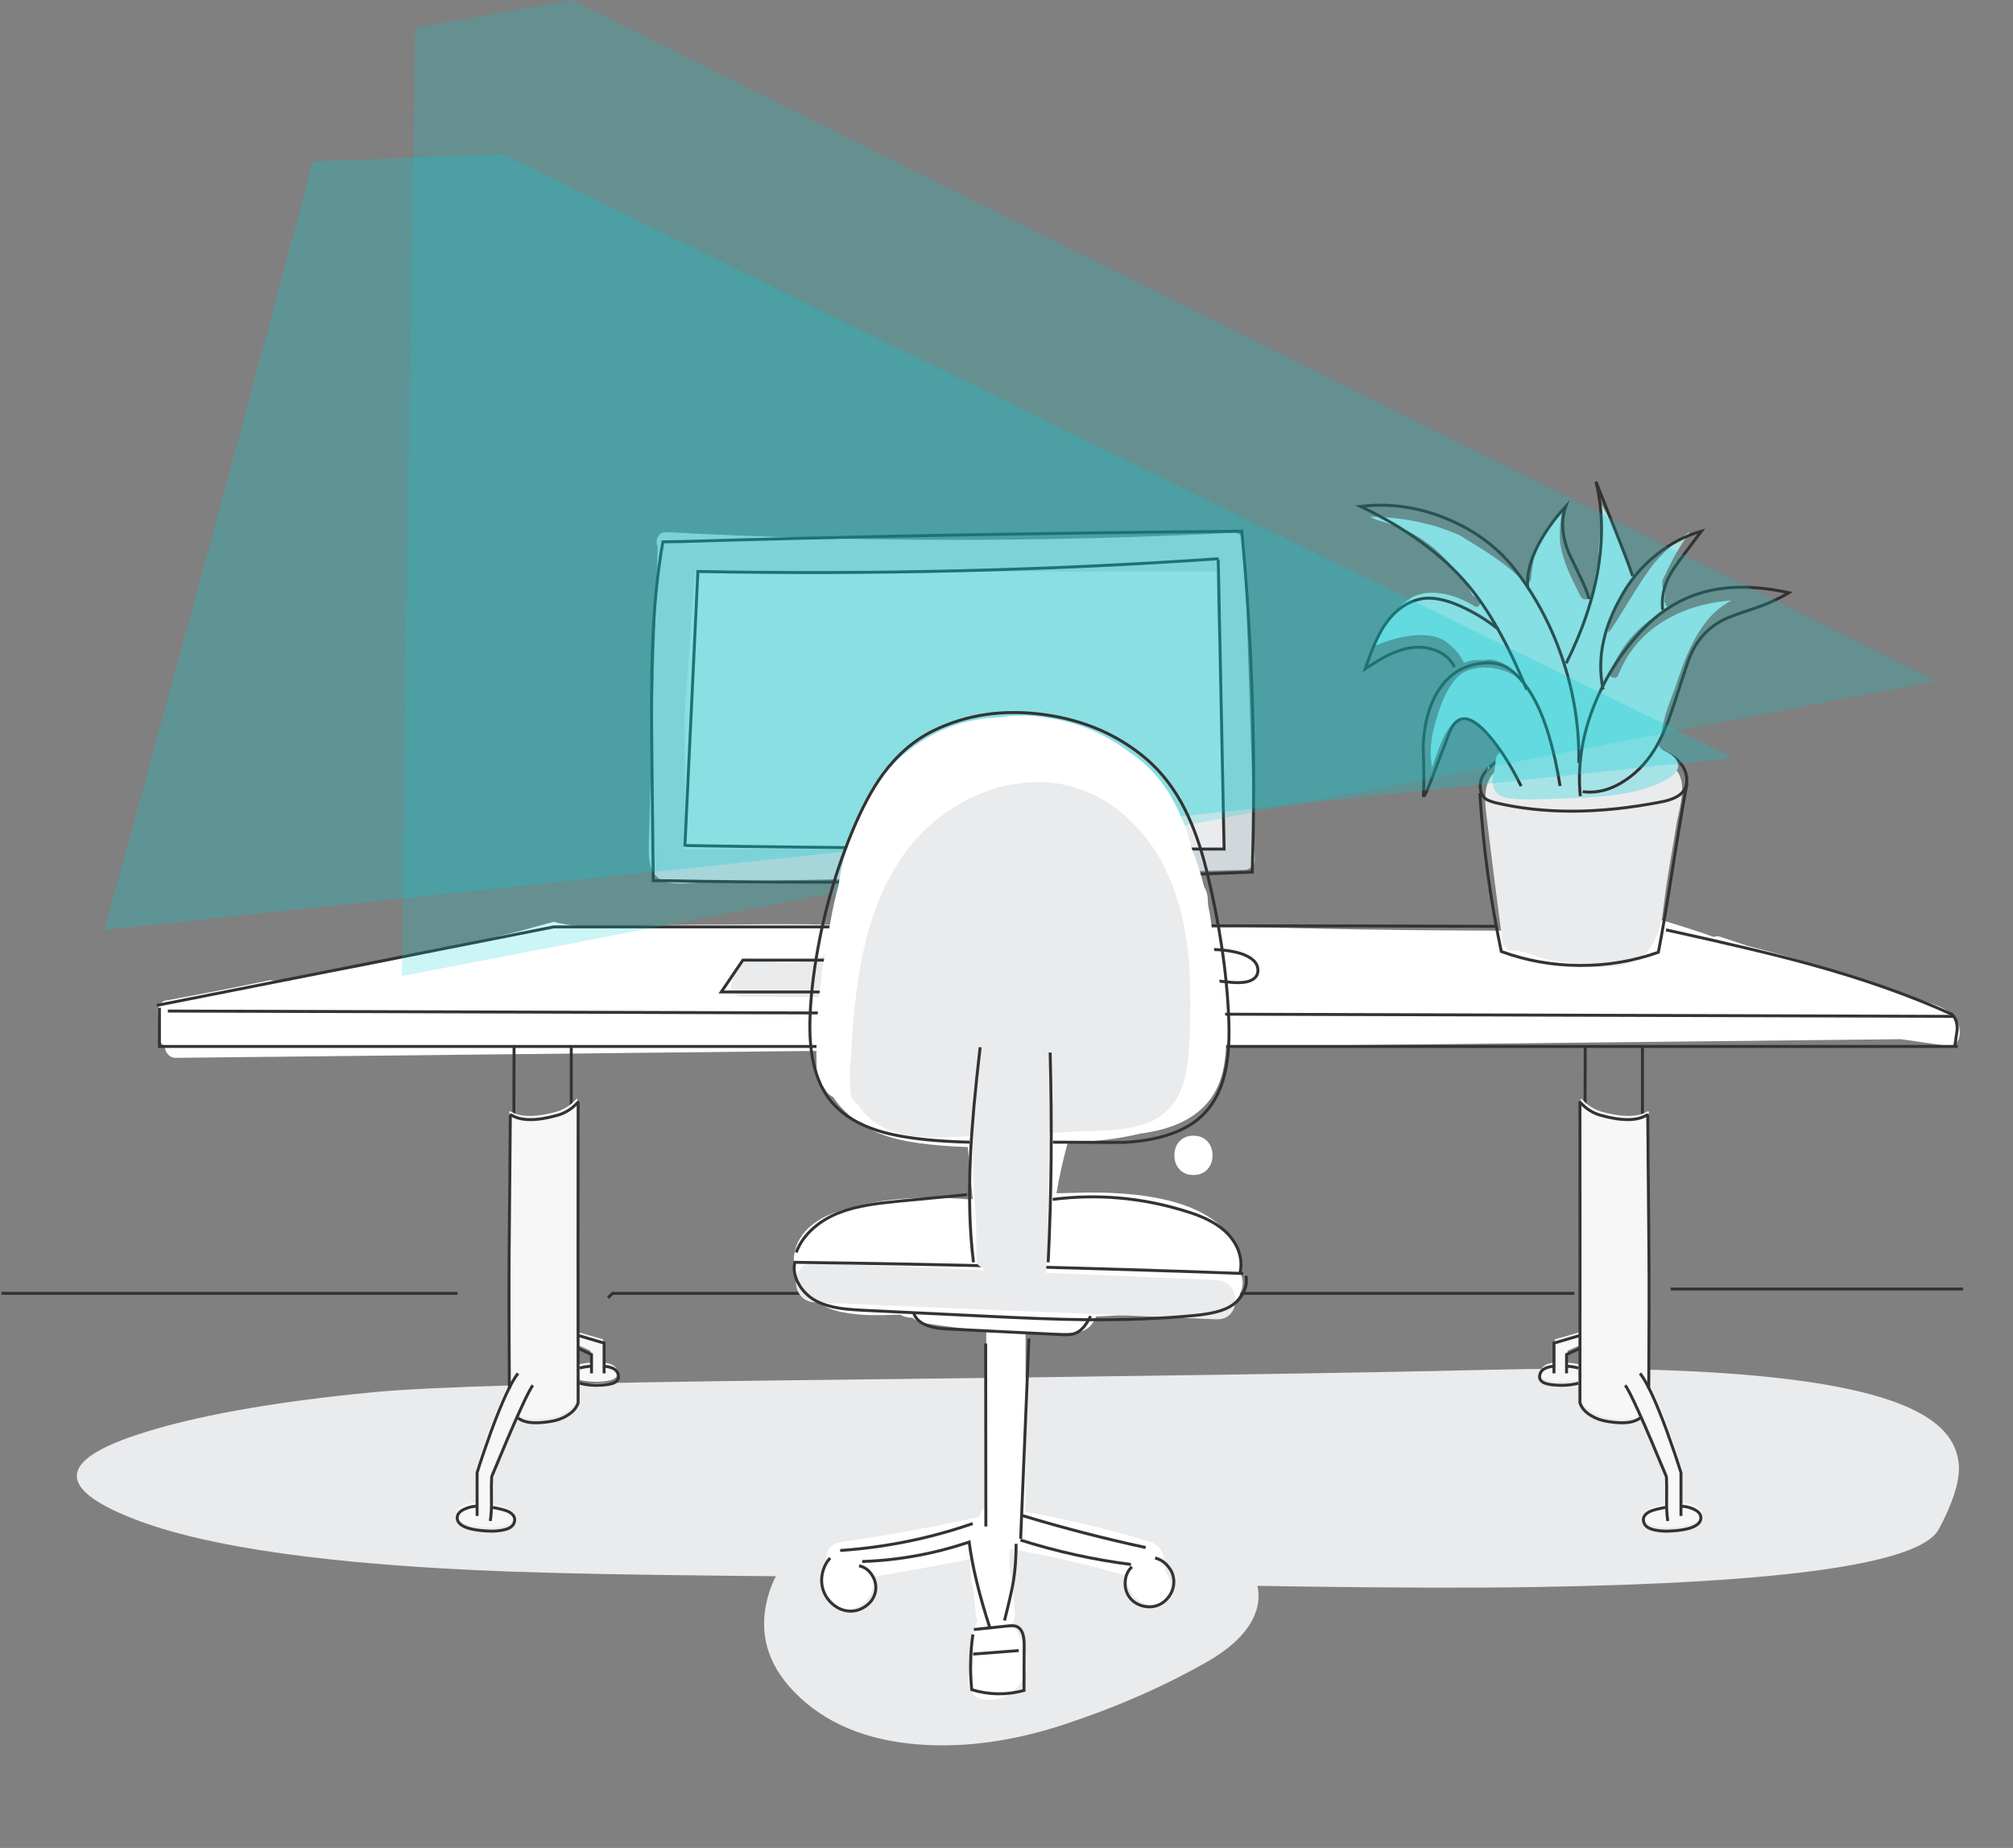 
<svg xmlns="http://www.w3.org/2000/svg" version="1.1" xmlns:xlink="http://www.w3.org/1999/xlink" preserveAspectRatio="none" x="0px" y="0px" width="512px" height="470px" viewBox="0 0 512 470">
<rect x="0" y="0" width="512" height="470" fill="#808080" stroke="none"/>
<defs>
<g id="Layer6_3_FILL">
<path fill="#EAEBED" stroke="none" d="
M 930.15 533.95
Q 930.1 525.6 920.9 520.25 897.7 506.75 810.05 508.85 760.7 510.05 633.55 511.5 548.3 512.45 526.7 514.55 488 518.3 466.65 525.4 436.7 535.3 465.75 546.7 493.6 557.65 561.35 560.15 582.25 560.9 619.45 561.25 660.05 561.6 674 562 775.65 564.85 822.1 564.1 918.05 562.55 925.05 549.35 930.15 539.75 930.15 533.95 Z"/>
</g>

<g id="tabletop_0_Layer2_0_FILL">
<path fill="#FFFFFF" stroke="none" d="
M 659.95 395.6
Q 656.25 395.95 651.45 395.9 649.65 395.9 642.9 395.65 634.65 395.4 618.15 395.6 601.85 395.6 593.75 396 586.6 396.35 583.15 396.25 577.35 396.1 572.7 394.9
L 564.9 397.05
Q 560.65 398.15 544.05 401.95 519.85 407.55 502.05 409.85 501.3 409.9 500.6 409.75 486.6 412.65 473.95 414.95 473.15 415.1 472.55 415.9 471.95 416.7 472 417.55
L 472.45 424.35
Q 472.5 425.85 473.9 426.6
L 473.9 426.8
Q 473.85 427.85 474.7 428.7 475.55 429.55 476.6 429.5
L 915.35 424.75 926.9 426.4
Q 928.3 426.6 929.2 425.9 930.15 425.2 930.3 423.8 930.9 418.7 924.7 416.25 922 415.25 918.55 414.25 897.75 406.4 876.45 401.05
L 869.55 398.75
Q 868.6 398.4 867.8 398.75 854.65 394.1 841.5 391.15 839 390.6 838.25 393.15 837.55 395.75 840.1 396.35
L 841.15 396.6
Q 840 396.7 830.4 398 823.9 398.85 819.65 398.85 819.05 397.15 817.2 397.15 781.3 397.15 745.35 396.1
L 744.55 396.2
Q 743.35 396.2 721.45 395.65 707.55 395.35 698.35 395.95 697.85 396 686.75 397 679.8 397.6 675.15 397.5 671.95 397.4 667.5 396.75 662.5 395.95 659.95 395.6 Z"/>
</g>

<g id="tabletop_0_Layer2_8_FILL">
<path fill="#EAEBED" stroke="none" d="
M 663 385.85
Q 663.2 387.85 663.95 392.05 664.4 395.15 663.9 397 663.25 399.5 660.85 400.85 660.2 401.2 659.15 401.35 657.8 401.5 655.3 401.2 652.25 400.8 651.75 400.8 648.9 400.75 645.85 401.75 642.3 403.2 640.3 404 636.55 405.5 631.6 405.35 628.55 405.25 622.7 404.25 621.6 404 620.7 404.5 619.75 405 619.4 406.1
L 617.95 410.55
Q 617.5 411.8 618.4 412.9 619.25 413.95 620.5 413.95
L 720.3 414.2
Q 721.85 414.2 722.65 412.85 723.45 411.45 722.65 410.15
L 718.85 403.95
Q 718.4 403.2 717.55 402.85 716.7 402.5 715.85 402.75 712.1 403.85 710.85 404.1 707.95 404.75 705.7 404.6 703.25 404.45 701.2 403 699 401.15 697.45 400.3 696.25 399.65 693.85 400.05 691.2 400.6 690.15 400.65 682.7 401.05 679.55 397.65 678.25 396.25 677.85 394.2 677.55 392.8 677.6 390.3 677.65 386.9 677.65 386.25 677.5 384 676.75 382.45 675.4 379.65 673.1 378.4 670.7 377.1 667.8 377.75 667.45 377.8 667.15 378.05 666 377.5 664.9 377.85 663.7 378.25 663.35 379.65 662.65 382.45 663 385.85 Z"/>
</g>

<g id="tabletop_0_Layer2_9_FILL">
<path fill="#D0D8DC" stroke="none" d="
M 747.6 296.75
Q 746.8 295.9 745.7 295.95 673.6 299.65 601.5 295.8 599.9 295.7 599.2 297.05 598.6 298.35 599.2 299.65
L 599.15 300.15 597.05 369.8
Q 596.85 374.35 596.9 377.3 596.95 379.85 597.6 381.45 598.45 383.45 600.45 384.4 602.25 385.25 605.45 385.15 607.25 385.1 610.55 384.85
L 748.35 381.7
Q 749.45 381.7 750.25 380.9 751.1 380.15 751.05 379.05
L 748.4 298.65
Q 748.35 297.55 747.6 296.75 Z"/>
</g>

<g id="tabletop_0_Layer2_10_FILL">
<path fill="#EAEBED" stroke="none" d="
M 742.05 325.65
Q 740.85 313.35 741.65 305.85
L 608.7 305.85
Q 606.9 329.45 606.1 341.3
L 606.1 376.4 743.25 376.4 743.25 354.05
Q 742.6 353.65 742.65 352.9 743.35 339.75 742.05 325.65 Z"/>
</g>

<g id="plant_0_Layer10_0_FILL">
<path fill="#EAEBED" stroke="none" d="
M 817.75 354.45
Q 812.4 355.2 810.65 358.7 809.2 361.6 809.9 367.3 811.2 378.1 814 399.7 814.2 401.15 815.5 401.9 816.75 402.65 817.9 402.15 818.7 402.75 819.7 402.65 825.65 404.9 831.35 405.35 835.95 406.8 841.5 406.3 847 405.75 849.7 403.6 853.25 400.7 854.65 393.85 855.65 385.95 856.2 382.7
L 858.4 369.55
Q 859.2 366 859.5 364.1 860.05 360.7 859.45 358.65 858.4 354.95 854.05 353.75 852.05 353.25 846.3 353.05 831.25 352.65 817.75 354.45 Z"/>
</g>

<g id="plant_0_Layer9_0_FILL">
<path fill="#64C9D1" stroke="none" d="
M 810.85 355.7
L 810.45 355.2
Q 810.45 355.65 810.3 356
L 809.85 357.05
Q 810.25 356.4 810.85 355.7 Z"/>
</g>

<g id="plant_0_Layer9_1_FILL">
<path fill="#A6E3E7" stroke="none" d="
M 781.95 292.65
Q 785.35 293.6 788.25 294.8 794.3 297.3 799.1 302.2 801.25 304.3 803.5 307.2 805.2 309.35 806.45 311.9
L 807.9 312.75
Q 808.75 313.3 808.25 314.25 807.7 315.15 806.85 314.6 802.7 312 798.3 311.35 793.1 310.65 789.75 313.2 785.25 316.7 781.6 323.95
L 781.65 324.5 781.65 324.7
Q 785.9 322.85 790.2 322.2 797.6 321.15 801 324.8 802.95 326.3 804.25 329.05 806.5 328.05 809.3 328.35 812.75 327.5 816.8 331 818.75 332.7 819.45 334.1 816.8 331.45 812.65 330.55 808.35 329.65 804.7 331.2 802 332.4 799.75 336.75 797.95 340.2 796.5 346.05 795.3 351.05 796.15 355.65 797.55 351.5 798.45 349.35 800.05 345.5 801.7 344.35 802.9 343.55 804.5 343.65 806 343.75 807.35 344.6 807.65 344.8 810.65 348.25 813.6 351.6 813.65 351.5 812.8 352.35 812.6 352.75 812.25 353.35 812.25 354.35 812.2 355.6 811.65 358.05 810.95 362.95 816 363.55 818.9 363.85 823.1 363.75 825.5 363.7 830.2 363.5 841.45 363.2 847.55 361.75 853.05 360.45 856.15 358.5 859.25 356.6 858.65 354.55 858.15 352.7 854.95 351.25 853.9 350.7 853.8 349.65 853.7 348.7 854.4 347.9 854.65 344.6 856.2 340.1 858.1 335.1 858.9 332.6 862.55 321.6 867.7 316.5 869.7 314.55 872.3 313.15 862.4 313.95 855.2 318.35 847.05 323.25 843.55 332.05 843.15 333.05 842.1 332.75 841.05 332.45 841.45 331.45 845.7 320.75 856.15 315.35 855.95 315.1 855.95 314.7 855.5 314.35 855.45 313.85 855.2 313.5 855.25 313.15
L 855.45 310.95
Q 854.55 310.15 854.75 309 854.6 308.4 854.9 307.75 857.5 301.95 860.25 297.9
L 861.4 296.3 861.6 295.8
Q 856.95 298.8 852.85 303.45 850.7 305.95 845.4 314.65 840.9 321.95 840.95 321.35 841.25 315.25 847.45 306.8
L 847.3 306.55
Q 843.9 297.65 841.45 292.8 840.6 291.1 839.15 288.65 839.2 293.5 838.4 301.1
L 838.5 301.75
Q 838.3 303.7 838.1 304.25 837.2 308.85 837 311.15 836.85 312.35 835.65 312.75 834.45 313.2 833.85 312 831.5 307.35 830.8 305.65 829.25 302 828.8 299 828.3 295.95 829.2 290.5
L 828.5 291.1
Q 825.15 293.9 822.6 299.65 821.5 304.85 821.3 307.65 821.25 308.3 820.65 308.6 820 308.9 819.5 308.4 816.35 305.15 811.8 302.05 809.1 300.2 803.1 296.55 799.4 294.95 795.65 293.9
L 795.25 293.85
Q 795.05 293.85 794.8 293.7 787.95 291.95 780.25 291.85
L 781.95 292.65 Z"/>
</g>

<g id="deskLeg_0_Layer0_0_MEMBER_0_FILL">
<path fill="#F7F7F7" stroke="none" d="
M 852 443.1
L 850.9 443.65
Q 847.15 445.1 840.25 443.2 838.05 442.55 836.3 441.05 836 440.8 835.1 439.9 834.95 439.75 834.95 439.95 835.05 485.85 835 499.25
L 834.8 499.25 828.4 501.1 828.4 507
Q 825.55 507.25 824.95 508.7 823.85 511.45 828.4 511.8 831.8 512.1 834.6 511.35
L 835 511.35 834.95 516.35
Q 835.6 518.3 837.8 519.6 839.7 520.75 842.15 521.1 844.75 521.45 846.35 521.4 848.85 521.25 850.3 520.2
L 850.55 520.05
Q 853.55 526.75 857 535.1 857.2 537.95 857.05 542.95
L 856.7 542.95
Q 854 543.45 852.85 543.95 850.6 545 851.3 546.85 851.85 548.35 854.65 548.8 856.5 549.1 858.75 548.9 865.55 548.3 865.75 545.75 865.85 544.25 863.95 543.35 862.45 542.65 860.7 542.6
L 860.7 534.05
Q 856.4 520.15 852.45 512.45 852.6 489.8 852.55 477.7 852.55 477.5 852.25 443.25 852.25 443 852 443.1
M 831.6 507
L 831.6 504 834.8 502.55 835 502.55 835 507.45 834.6 507.45
Q 833.2 507.15 831.6 507 Z"/>
</g>

<g id="Layer3_0_FILL">
<path fill="#00CFD5" fill-opacity="0.259" stroke="none" d="
M 26.4 100.7
Q 13.2 149.15 0 197.25
L 414.2 153.5 101.35 0 52.75 1.8
Q 52.75 3.75 26.4 100.7 Z"/>
</g>

<g id="Layer2_0_FILL">
<path fill="#00CFD5" fill-opacity="0.2" stroke="none" d="
M 43.5 0
L 3.35 7.05 0 248.25 390.25 173.2 43.5 0 Z"/>
</g>

<g id="FlashAICB_Illustrator_Symbols_chair_0_Layer0_0_MEMBER_0_FILL">
<path fill="#EAEBED" stroke="none" d="
M 61.2 87.05
Q 57.8 80.35 49 76.25 42.55 73.3 31.8 71.2 10.35 67.1 -10.7 69.2 -19.65 70.05 -25.75 71.15 -34.35 72.75 -40.55 75.3 -42 75.05 -43.7 75.65 -58.6 80.75 -62.05 94.2 -65.45 107.35 -55.35 117.85 -43.8 129.85 -23.35 131.35 -6.15 132.6 12.95 126.4 33.1 119.8 49.7 110.35 57.7 105.8 60.9 100.35 64.65 93.95 61.2 87.05 Z"/>
</g>

<g id="FlashAICB_Illustrator_Symbols_chair_0_Layer0_0_MEMBER_1_MEMBER_0_MEMBER_0_FILL">
<path fill="#FFFFFF" stroke="none" d="
M 8.8 -129.8
L 7.4 -130.05
Q 1.95 -130.7 -3.45 -129.85 -14.95 -129.45 -24.45 -122.75 -34.25 -115.85 -38.45 -104.6 -42.7 -96.35 -43.95 -87.25
L -44 -87.05
Q -45.8 -80.45 -47.05 -71.75 -50.1 -55.8 -49.5 -39.2 -49.35 -36.65 -47.5 -35.4 -46.8 -34.05 -45.3 -33.3 -42.8 -29.5 -38.65 -26.7 -34.5 -23.95 -28.7 -22.55 -24.5 -21.55 -18 -21 -15.7 -20.8 -11.1 -20.6
L -9.85 -7.4 -10.8 -7.3
Q -31.25 -9 -45.3 -3.8 -49.75 -2.15 -52.4 0.8 -55.45 4.2 -55.35 8.6 -55.25 13.4 -51.5 17.05 -48.1 20.35 -43.2 21.35 -40 22 -35.85 22.15 -33.15 22.2 -28.3 22 -26.95 22.8 -25.15 22.8 -23.95 23.9 -22.05 24.2 -13.6 25.5 -6.4 26.05
L -6.4 70.7
Q -7.3 71.35 -7.7 72.25
L -8.2 73.45
Q -25 77.2 -43.4 79.85 -45.65 80.2 -46.55 81.9 -47.4 83.4 -46.85 85.4 -47.45 86.1 -47.7 86.55 -48.6 88.35 -48.6 90.1 -48.6 91.95 -47.65 93.6 -46.65 95.2 -45.05 96.1 -43.2 97.15 -41.1 96.9 -39.05 96.65 -37.4 95.25 -36.1 94.1 -35.5 92.3 -34.95 90.5 -35.45 88.8
L -35.5 88.7
Q -22.65 86.7 -10.5 84.15 -10.65 88.2 -9.6 92.35
L -9.1 97.9
Q -9.05 98.9 -8.55 100 -9.1 100.7 -9.35 101.45 -10.9 105.85 -9.5 110.3 -9.8 111.05 -9.95 111.9 -10.65 112.8 -10.85 113.7 -11.35 115.55 -10.35 117.5 -9.3 119.55 -7.4 119.85 -3.65 120.4 -0.7 118.65 2.25 116.85 3.45 113.25 5.2 107.7 0.1 100.65 1.05 99.35 0.9 97.9
L 0.4 92.65
Q 0.55 91.7 0.25 90.55 -1 85.85 -0.3 81.6 14.15 84.05 29.15 88.4 29.25 89.5 29.5 90.4
L 29.75 91.2
Q 30.55 93.1 31.9 94.35 33.3 95.65 35.15 95.75 37 95.9 38.5 94.75 39.95 93.65 40.35 91.75 40.75 89.85 39.75 88.3
L 39.1 87.25 39.1 87.05
Q 39.15 86 38.75 84.85 38.85 83.15 38 81.85 37.1 80.35 35.25 79.8 19.45 74.95 3.6 72.2
L 3.6 26.65
Q 10.85 26.85 15.7 26.65 20 26.5 21.5 22.5
L 31.75 21.95
Q 38.2 22.05 39.8 22.05 44.4 21.9 47.7 21.1
L 52.35 20.85
Q 56.05 20.65 57.9 17.3 59.6 14.1 58.15 11.15 58.6 8.15 57.3 5.15 50.95 -9.2 19.35 -9.05
L 11.45 -8.85
Q 12.55 -15.25 14.3 -21.65 20.25 -22.05 23.45 -22.4 28.6 -23 32.55 -24 51.2 -26.35 53.95 -40.75 55.8 -50.4 52.95 -62.6 52.55 -65.3 51.55 -70.8 51.1 -74.95 51.1 -75.1 50.7 -79 50 -82.25
L 49.95 -83.55
Q 49.9 -85.4 49 -86.85 47.7 -92.05 45.8 -96.75 44.8 -101.2 42.95 -105.05 38.5 -115.45 30 -121.05 20.5 -128.25 8.8 -129.8 Z"/>
</g>

<g id="FlashAICB_Illustrator_Symbols_chair_0_Layer0_0_MEMBER_1_MEMBER_0_MEMBER_1_FILL">
<path fill="#FFFFFF" stroke="none" d="
M 49.95 -21.95
Q 48.6 -23.5 46.3 -23.5 44 -23.5 42.65 -21.95 41.45 -20.55 41.45 -18.5 41.45 -16.45 42.65 -15.05 44 -13.5 46.3 -13.5 48.6 -13.5 49.95 -15.05 51.15 -16.45 51.15 -18.5 51.15 -20.55 49.95 -21.95 Z"/>
</g>

<g id="FlashAICB_Illustrator_Symbols_chair_0_Layer0_0_MEMBER_1_MEMBER_0_MEMBER_3_FILL">
<path fill="#EAEBED" stroke="none" d="
M 55.75 14.9
Q 54.4 13.3 52.1 13.2
L -50 8.9
Q -52.25 8.8 -53.6 10.3 -54.8 11.7 -54.8 13.7 -54.8 15.75 -53.6 17.2 -52.25 18.8 -50 18.9
L 52.1 23.2
Q 54.4 23.3 55.75 21.8 56.95 20.4 56.95 18.4 56.95 16.35 55.75 14.9 Z"/>
</g>

<g id="FlashAICB_Illustrator_Symbols_chair_0_Layer0_0_MEMBER_1_MEMBER_0_MEMBER_17_FILL">
<path fill="#EAEBED" stroke="none" d="
M 1.75 10.25
L 6.6 11.15
Q 7.1 10.75 7.6 10.05
L 1.75 10.25 Z"/>
</g>

<g id="FlashAICB_Illustrator_Symbols_chair_0_Layer0_0_MEMBER_1_MEMBER_0_MEMBER_18_FILL">
<path fill="#EAEBED" stroke="none" d="
M 18.55 -111.25
Q 11.15 -114.15 2.65 -113.2 -5.35 -112.3 -12.65 -108.2 -28.25 -99.5 -35 -80 -39.85 -66 -40.8 -43.2 -41.35 -39.95 -41 -37.15
L -41 -35.45
Q -41.05 -32.75 -39 -31.45 -38.35 -30.35 -37.6 -29.5 -33.4 -24.5 -24.85 -23.4 -20.25 -22.8 -9.75 -23.4 -9.9 -12.7 -9 -2.05 -8.9 8.7 -8.8 9.05 -5.5 12.05 -0.6 13 3.7 13.85 8.7 13.1 9.15 6.7 9.4 -5.55 9.65 -16.65 9.55 -24.2
L 15.1 -24.5
Q 18.15 -24.65 24.55 -24.85 30.1 -25.2 33.8 -26.45 41.65 -29.05 44.05 -37.8 45.25 -42.2 45.5 -54 45.7 -64.7 44.65 -72.4 43.3 -82.25 39.75 -90.05 36.5 -97.3 31.2 -102.7 25.55 -108.5 18.55 -111.25 Z"/>
</g>

<path id="Layer6_0_1_STROKES" stroke="#333333" stroke-width="0.75" stroke-linejoin="miter" stroke-linecap="butt" stroke-miterlimit="10" fill="none" d="
M 432.25 489.4
L 548.25 489.4"/>

<path id="Layer6_1_1_STROKES" stroke="#333333" stroke-width="0.75" stroke-linejoin="miter" stroke-linecap="butt" stroke-miterlimit="10" fill="none" d="
M 586.55 490.55
L 587.7 489.4 832.35 489.4"/>

<path id="Layer6_2_1_STROKES" stroke="#333333" stroke-width="0.75" stroke-linejoin="miter" stroke-linecap="butt" stroke-miterlimit="10" fill="none" d="
M 856.85 488.3
L 931.2 488.3"/>

<path id="tabletop_0_Layer2_1_1_STROKES" stroke="#333333" stroke-width="0.75" stroke-linejoin="miter" stroke-linecap="butt" stroke-miterlimit="10" fill="none" d="
M 474.6 417.6
L 929.05 418.95"/>

<path id="tabletop_0_Layer2_2_1_STROKES" stroke="#333333" stroke-width="0.75" stroke-linejoin="miter" stroke-linecap="butt" stroke-miterlimit="10" fill="none" d="
M 855.65 396.95
Q 880.25 402.35 892.3 405.7 912.65 411.3 928.4 418.45 929.8 419.85 929.7 422.35 929.7 422.55 929.05 426.9"/>

<path id="tabletop_0_Layer2_3_1_STROKES" stroke="#333333" stroke-width="0.75" stroke-linejoin="miter" stroke-linecap="butt" stroke-miterlimit="10" fill="none" d="
M 678.1 396.2
Q 738.8 395.75 812.65 396.05"/>

<path id="tabletop_0_Layer2_4_1_STROKES" stroke="#333333" stroke-width="0.75" stroke-linejoin="miter" stroke-linecap="butt" stroke-miterlimit="10" fill="none" d="
M 471.8 416.15
L 572.7 396.2 662.1 396.2"/>

<path id="tabletop_0_Layer2_5_1_STROKES" stroke="#333333" stroke-width="0.75" stroke-linejoin="miter" stroke-linecap="butt" stroke-miterlimit="10" fill="none" d="
M 929.85 426.6
L 472.45 426.6 472.45 416.75"/>

<path id="tabletop_0_Layer2_6_1_STROKES" stroke="#333333" stroke-width="0.75" stroke-linejoin="miter" stroke-linecap="butt" stroke-miterlimit="10" fill="none" d="
M 849.65 504.65
L 849.65 426.6"/>

<path id="tabletop_0_Layer2_7_1_STROKES" stroke="#333333" stroke-width="0.75" stroke-linejoin="miter" stroke-linecap="butt" stroke-miterlimit="10" fill="none" d="
M 835.1 502.15
Q 834.85 499.4 835.1 426.6"/>

<path id="tabletop_0_Layer2_11_MEMBER_0_MEMBER_0_1_STROKES" stroke="#333333" stroke-width="0.75" stroke-linejoin="miter" stroke-linecap="butt" stroke-miterlimit="10" fill="none" d="
M 748 298.35
L 747.75 295.55
Q 667.15 296.3 604.75 298.2
L 600.5 298.25
Q 598.35 310.3 597.85 325.55 597.5 334.7 597.7 353.05
L 598.05 384.45 601.35 384.45
Q 637.25 385.15 675.9 384.5 708.45 383.95 750.4 382.25 751.75 340.15 748 298.35 Z"/>

<path id="tabletop_0_Layer2_11_MEMBER_0_MEMBER_1_1_STROKES" stroke="#333333" stroke-width="0.75" stroke-linejoin="miter" stroke-linecap="butt" stroke-miterlimit="10" fill="none" d="
M 741.85 302.55
Q 676.6 307.05 609.4 305.8
L 606.1 375.75"/>

<path id="tabletop_0_Layer2_11_MEMBER_0_MEMBER_2_1_STROKES" stroke="#333333" stroke-width="0.75" stroke-linejoin="miter" stroke-linecap="butt" stroke-miterlimit="10" fill="none" d="
M 741.75 302.75
L 743.25 376.4
Q 657.45 376.4 606.3 375.5"/>

<path id="tabletop_0_Layer2_11_MEMBER_0_MEMBER_3_1_STROKES" stroke="#333333" stroke-width="0.75" stroke-linejoin="miter" stroke-linecap="butt" stroke-miterlimit="10" fill="none" d="
M 662.75 384.7
Q 663.05 393.25 662.1 401.35"/>

<path id="tabletop_0_Layer2_11_MEMBER_0_MEMBER_4_1_STROKES" stroke="#333333" stroke-width="0.75" stroke-linejoin="miter" stroke-linecap="butt" stroke-miterlimit="10" fill="none" d="
M 676 384.15
Q 676.9 389.9 678.9 401.2"/>

<path id="tabletop_0_Layer2_11_MEMBER_0_MEMBER_5_1_STROKES" stroke="#333333" stroke-width="0.75" stroke-linejoin="miter" stroke-linecap="butt" stroke-miterlimit="10" fill="none" d="
M 703.3 403.25
L 699.35 400.55
Q 699.2 400.45 698.75 400.35 684.05 399.5 678.4 399.4"/>

<path id="tabletop_0_Layer2_11_MEMBER_0_MEMBER_6_1_STROKES" stroke="#333333" stroke-width="0.75" stroke-linejoin="miter" stroke-linecap="butt" stroke-miterlimit="10" fill="none" d="
M 662.6 399
Q 645.5 400.7 643.15 400.7
L 642.05 403.55"/>

<path id="tabletop_0_Layer2_11_MEMBER_1_1_STROKES" stroke="#333333" stroke-width="0.75" stroke-linejoin="miter" stroke-linecap="butt" stroke-miterlimit="10" fill="none" d="
M 725.75 412.75
L 719.1 404.65 620.85 404.65 615.35 412.75 725.75 412.75 Z"/>

<path id="tabletop_0_Layer2_11_MEMBER_2_1_STROKES" stroke="#333333" stroke-width="0.75" stroke-linejoin="miter" stroke-linecap="butt" stroke-miterlimit="10" fill="none" d="
M 745.1 410.3
Q 748.65 410.6 750.3 409.7 751.8 408.9 751.85 407.35 751.9 405.85 750.7 404.7 748.25 402.45 741.85 402 735.3 401.6 732.65 403.8 729.05 406.85 735.4 408.7 739.05 409.8 745.1 410.3 Z"/>

<path id="tabletop_0_Layer2_11_MEMBER_3_1_STROKES" stroke="#333333" stroke-width="0.75" stroke-linejoin="miter" stroke-linecap="butt" stroke-miterlimit="10" fill="none" d="
M 718.6 396.2
Q 720.15 395.3 721.8 395.45 723.95 395.6 724.7 397.65 724.95 398.3 724.3 399.85 723.55 401.75 723.5 402.1 723.4 403 723.8 403.85 724.25 404.7 725 405.25 726.35 406.2 728.5 406.2 729.2 406.15 730.2 405.75 731.5 405.25 731.9 405.15"/>

<path id="tabletop_0_Layer2_12_1_STROKES" stroke="#333333" stroke-width="0.75" stroke-linejoin="miter" stroke-linecap="butt" stroke-miterlimit="10" fill="none" d="
M 849.65 504.65
L 849.65 426.6"/>

<path id="tabletop_0_Layer2_13_1_STROKES" stroke="#333333" stroke-width="0.75" stroke-linejoin="miter" stroke-linecap="butt" stroke-miterlimit="10" fill="none" d="
M 835.1 502.15
Q 834.85 499.4 835.1 426.6"/>

<path id="plant_0_Layer10_1_MEMBER_0_1_STROKES" stroke="#333333" stroke-width="0.75" stroke-linejoin="miter" stroke-linecap="butt" stroke-miterlimit="10" fill="none" d="
M 808.3 362.15
Q 809.5 382.3 813.75 402.45 823.3 405.95 833.7 406 844.1 406.05 853.7 402.65 855.1 395.55 857.35 381.15 859.65 366.65 861 359.6"/>

<path id="plant_0_Layer10_1_MEMBER_1_1_STROKES" stroke="#333333" stroke-width="0.75" stroke-linejoin="miter" stroke-linecap="butt" stroke-miterlimit="10" fill="none" d="
M 813.2 353.55
Q 809.8 356.1 808.9 358.05 808.2 359.55 808.45 361.2 808.7 362.9 809.95 363.75 810.6 364.15 812 364.55 830.7 369.05 854.45 364.4 858.6 363.6 860.05 361.7 861.1 360.25 860.9 358.25 860.7 356.3 859.5 354.8 857.65 352.4 853.25 350.9"/>

<path id="plant_0_Layer7_0_1_STROKES" stroke="#333333" stroke-width="0.75" stroke-linejoin="miter" stroke-linecap="butt" stroke-miterlimit="10" fill="none" d="
M 1.05 -51.95
Q 1.3 -64.9 -2.75 -77.4 -6.75 -89.9 -14.5 -100.3 -21.2 -109.3 -32.25 -113.95 -43.2 -118.55 -54.45 -117.2 -37.05 -108.85 -27.35 -97.45 -19.25 -87.95 -12.2 -70.6"/>

<path id="plant_0_Layer6_0_1_STROKES" stroke="#333333" stroke-width="0.75" stroke-linejoin="miter" stroke-linecap="butt" stroke-miterlimit="10" fill="none" d="
M -11.95 -96.65
Q -12.35 -101.65 -9.05 -107.8 -6.5 -112.6 -2.25 -117.2 -4.2 -111.85 -1.35 -105.1 -1 -104.3 1.35 -99.45 3.05 -96 3.7 -93.65"/>

<path id="plant_0_Layer5_0_1_STROKES" stroke="#333333" stroke-width="0.75" stroke-linejoin="miter" stroke-linecap="butt" stroke-miterlimit="10" fill="none" d="
M -3.7 -46.1
Q -4.8 -53.1 -6.6 -59.1 -10.05 -70.6 -16.05 -75.45 -19.3 -78.05 -24.4 -77.2 -29.4 -76.4 -32.6 -73 -37.816 -67.446 -38.5 -56.9 -38.513 -56.674 -38.525 -56.45 -38.52 -56.3 -38.525 -56.15 -38.21 -47.217 -38.45 -44 -38.55 -42.25 -36.6 -47.25 -35.4 -50.3 -31.9 -59.55 -28.9 -67.15 -21.8 -58.9 -17.45 -53.9 -13.6 -46.05"/>

<path id="plant_0_Layer4_0_1_STROKES" stroke="#333333" stroke-width="0.75" stroke-linejoin="miter" stroke-linecap="butt" stroke-miterlimit="10" fill="none" d="
M -2.15 -77.3
Q 4.15 -89.85 6.05 -101.8 7.894 -113.574 5.425 -123.5 6.744 -120.087 9.9 -112.25 13.85 -102.35 14.75 -99.5"/>

<path id="plant_0_Layer3_0_1_STROKES" stroke="#333333" stroke-width="0.75" stroke-linejoin="miter" stroke-linecap="butt" stroke-miterlimit="10" fill="none" d="
M 7.25 -70.6
Q 5.95 -76.9 7.4 -83.15 8.6 -88.65 12.15 -94.8 15.6 -100.85 21.05 -105.1 26.3 -109.25 32.25 -110.9 27.2 -104.3 25.2 -101.35 21.8 -96.35 22.4 -90.85"/>

<path id="plant_0_Layer2_0_1_STROKES" stroke="#333333" stroke-width="0.75" stroke-linejoin="miter" stroke-linecap="butt" stroke-miterlimit="10" fill="none" d="
M 1.45 -43.5
Q 0.35 -54.55 4.65 -65.8 8.7 -76.45 16.65 -85.2 24.05 -93.25 33.65 -95.6 42.6 -97.85 54.5 -95.25 51.05 -93.15 46.4 -91.5 41.55 -89.9 39.4 -89.05 32.1 -86.1 29.2 -78.65 28.5 -76.85 25.45 -67.4 23.25 -60.55 21 -56.5 17.9 -50.95 13.05 -47.65 7.65 -43.95 2.05 -44.65"/>

<path id="plant_0_Layer1_0_1_STROKES" stroke="#333333" stroke-width="0.75" stroke-linejoin="miter" stroke-linecap="butt" stroke-miterlimit="10" fill="none" d="
M -19.4 -85.95
Q -23.85 -89.5 -28.85 -91.75 -35.05 -94.55 -39.2 -93.65 -44.65 -92.5 -48.5 -86.75 -50.8 -83.2 -53.25 -75.9 -49.75 -78.2 -47.65 -79.25 -44.45 -80.85 -41.6 -81.25 -38.2 -81.75 -35.15 -80.5 -31.9 -79.15 -30.55 -76.35"/>

<path id="deskLeg_0_Layer0_0_MEMBER_1_1_STROKES" stroke="#333333" stroke-width="0.75" stroke-linejoin="miter" stroke-linecap="butt" stroke-miterlimit="10" fill="none" d="
M 849.05 521.1
Q 847.6 522.2 845.15 522.3 843.5 522.4 840.9 522 838.45 521.65 836.6 520.5 834.4 519.2 833.75 517.25 833.8 478.8 833.75 440.9 833.75 440.75 833.85 440.85 836.1 443.3 839 444.1 847 446.35 850.75 444.05 850.85 444 850.9 444.05 851 444.1 851 444.2 851.15 461.1 851.3 478.75 851.4 491.05 851.25 513.65"/>

<path id="deskLeg_0_Layer0_0_MEMBER_2_1_STROKES" stroke="#333333" stroke-width="0.75" stroke-linejoin="miter" stroke-linecap="butt" stroke-miterlimit="10" fill="none" d="
M 859.25 543.55
Q 860.95 543.5 862.6 544.25 864.65 545.15 864.5 546.7 864.35 548.3 861.6 549.15 859.85 549.65 857.5 549.8 855.25 550 853.45 549.7 850.6 549.3 850.05 547.8 849.35 545.95 851.6 544.85 852.75 544.35 855.45 543.85"/>

<path id="deskLeg_0_Layer0_0_MEMBER_3_1_STROKES" stroke="#333333" stroke-width="0.75" stroke-linejoin="miter" stroke-linecap="butt" stroke-miterlimit="10" fill="none" d="
M 859.45 546
L 859.45 535
Q 857.9 530.05 855.85 524.4 851.7 513.15 849.05 509.75"/>

<path id="deskLeg_0_Layer0_0_MEMBER_4_1_STROKES" stroke="#333333" stroke-width="0.75" stroke-linejoin="miter" stroke-linecap="butt" stroke-miterlimit="10" fill="none" d="
M 845.25 512.8
Q 846.85 514.55 855.75 536.05 855.85 537.7 855.8 541.85 855.75 545.25 856.1 547.3"/>

<path id="deskLeg_0_Layer0_0_MEMBER_5_1_STROKES" stroke="#333333" stroke-width="0.75" stroke-linejoin="miter" stroke-linecap="butt" stroke-miterlimit="10" fill="none" d="
M 830.25 507.9
Q 832.15 508.05 833.35 508.4"/>

<path id="deskLeg_0_Layer0_0_MEMBER_6_1_STROKES" stroke="#333333" stroke-width="0.75" stroke-linejoin="miter" stroke-linecap="butt" stroke-miterlimit="10" fill="none" d="
M 833.35 512.25
Q 830.6 513 827.15 512.7 822.6 512.35 823.7 509.65 824.3 508.15 827.4 507.9"/>

<path id="deskLeg_0_Layer0_0_MEMBER_7_1_STROKES" stroke="#333333" stroke-width="0.75" stroke-linejoin="miter" stroke-linecap="butt" stroke-miterlimit="10" fill="none" d="
M 833.6 503.45
L 830.35 504.95 830.35 509.75"/>

<path id="deskLeg_0_Layer0_0_MEMBER_8_1_STROKES" stroke="#333333" stroke-width="0.75" stroke-linejoin="miter" stroke-linecap="butt" stroke-miterlimit="10" fill="none" d="
M 827.15 509.75
L 827.15 502.05 833.6 500.15"/>

<path id="FlashAICB_Illustrator_Symbols_chair_0_Layer0_0_MEMBER_1_MEMBER_0_MEMBER_2_1_STROKES" stroke="#333333" stroke-width="0.75" stroke-linejoin="miter" stroke-linecap="butt" stroke-miterlimit="10" fill="none" d="
M 10.55 -21.85
Q 28.5 -21.75 28.8 -21.8 39.75 -22.45 46 -26.6 51.85 -30.5 54 -38.25 55.6 -43.9 55.3 -52.65 54.65 -70.5 49.65 -90.9 47.45 -99.85 44.2 -106.35 40.3 -114.15 34.4 -119.25 23.6 -128.5 8.3 -130.6 -7.15 -132.7 -19.85 -126.5 -27.15 -122.9 -32.6 -115.55 -36.85 -109.75 -40.6 -100.6 -47.8 -83.2 -50.35 -63.9 -51.65 -53.65 -51.1 -47.05 -50.25 -37.1 -45.35 -31.65 -41.25 -27.1 -34 -24.8 -28.8 -23.15 -20.7 -22.4 -16.5 -22 -10.6 -21.85"/>

<path id="FlashAICB_Illustrator_Symbols_chair_0_Layer0_0_MEMBER_1_MEMBER_0_MEMBER_4_1_STROKES" stroke="#333333" stroke-width="0.75" stroke-linejoin="miter" stroke-linecap="butt" stroke-miterlimit="10" fill="none" d="
M -55.05 8.5
Q -55.75 11.35 -54.05 14.3 -52.5 17 -49.65 18.55 -47.25 19.8 -43.85 20.35 -41.75 20.7 -37.75 20.9
L -9.7 22.25
Q 8.75 23.2 18.55 23.3 34.25 23.45 46.8 22.2 52.9 21.6 55.7 19.9 57.8 18.65 58.9 16.55 60.1 14.3 59.65 12.15"/>

<path id="FlashAICB_Illustrator_Symbols_chair_0_Layer0_0_MEMBER_1_MEMBER_0_MEMBER_5_1_STROKES" stroke="#333333" stroke-width="0.75" stroke-linejoin="miter" stroke-linecap="butt" stroke-miterlimit="10" fill="none" d="
M -55.35 8.7
Q 1.8 9.45 58.95 11.55"/>

<path id="FlashAICB_Illustrator_Symbols_chair_0_Layer0_0_MEMBER_1_MEMBER_0_MEMBER_6_1_STROKES" stroke="#333333" stroke-width="0.75" stroke-linejoin="miter" stroke-linecap="butt" stroke-miterlimit="10" fill="none" d="
M -54.75 6.2
Q -53.45 2.75 -50.35 0 -47.5 -2.5 -43.7 -3.95 -40.5 -5.2 -36.25 -5.9 -33.75 -6.35 -28.55 -6.85
L -11.3 -8.5"/>

<path id="FlashAICB_Illustrator_Symbols_chair_0_Layer0_0_MEMBER_1_MEMBER_0_MEMBER_7_1_STROKES" stroke="#333333" stroke-width="0.75" stroke-linejoin="miter" stroke-linecap="butt" stroke-miterlimit="10" fill="none" d="
M 10.5 -7.3
Q 27.55 -9.45 44 -4.4 50.95 -2.35 54.35 0.8 56.6 2.85 57.7 5.6 58.8 8.55 58.15 11.3"/>

<path id="FlashAICB_Illustrator_Symbols_chair_0_Layer0_0_MEMBER_1_MEMBER_0_MEMBER_8_1_STROKES" stroke="#333333" stroke-width="0.75" stroke-linejoin="miter" stroke-linecap="butt" stroke-miterlimit="10" fill="none" d="
M -24.8 21.8
Q -23.4 25.35 -16.35 25.65
L 12.95 27.1
Q 15.05 27.2 16 26.85 17.35 26.4 18.45 25.1 19.2 24.2 20.15 22.4"/>

<path id="FlashAICB_Illustrator_Symbols_chair_0_Layer0_0_MEMBER_1_MEMBER_0_MEMBER_9_1_STROKES" stroke="#333333" stroke-width="0.75" stroke-linejoin="miter" stroke-linecap="butt" stroke-miterlimit="10" fill="none" d="
M -6.55 29.35
L -6.5 75.9"/>

<path id="FlashAICB_Illustrator_Symbols_chair_0_Layer0_0_MEMBER_1_MEMBER_0_MEMBER_10_1_STROKES" stroke="#333333" stroke-width="0.75" stroke-linejoin="miter" stroke-linecap="butt" stroke-miterlimit="10" fill="none" d="
M 4.45 28.1
L 2.35 79"/>

<path id="FlashAICB_Illustrator_Symbols_chair_0_Layer0_0_MEMBER_1_MEMBER_0_MEMBER_11_1_STROKES" stroke="#333333" stroke-width="0.75" stroke-linejoin="miter" stroke-linecap="butt" stroke-miterlimit="10" fill="none" d="
M 30.65 86.15
Q 29.15 87.55 28.95 89.8 28.75 91.95 29.9 93.7 31.05 95.4 33.2 96.05 35.3 96.65 37.2 95.95 39.05 95.25 40.25 93.45 41.4 91.7 41.3 89.65 41.2 87.65 39.85 86.05 38.5 84.4 36.55 83.9"/>

<path id="FlashAICB_Illustrator_Symbols_chair_0_Layer0_0_MEMBER_1_MEMBER_0_MEMBER_12_1_STROKES" stroke="#333333" stroke-width="0.75" stroke-linejoin="miter" stroke-linecap="butt" stroke-miterlimit="10" fill="none" d="
M 2.55 73.05
Q 18.4 77.85 34.15 81.25"/>

<path id="FlashAICB_Illustrator_Symbols_chair_0_Layer0_0_MEMBER_1_MEMBER_0_MEMBER_13_1_STROKES" stroke="#333333" stroke-width="0.75" stroke-linejoin="miter" stroke-linecap="butt" stroke-miterlimit="10" fill="none" d="
M -46.1 83.9
Q -47.55 85.5 -48.05 87.7 -48.55 89.9 -47.9 92 -47.2 94.15 -45.45 95.65 -43.65 97.2 -41.45 97.4 -39.2 97.6 -37.2 96.25 -35.2 94.9 -34.65 92.75 -34.1 90.6 -35.3 88.5 -36.55 86.35 -38.75 85.9"/>

<path id="FlashAICB_Illustrator_Symbols_chair_0_Layer0_0_MEMBER_1_MEMBER_0_MEMBER_14_1_STROKES" stroke="#333333" stroke-width="0.75" stroke-linejoin="miter" stroke-linecap="butt" stroke-miterlimit="10" fill="none" d="
M -43.55 82
Q -26.15 80.8 -9.85 75.15"/>

<path id="FlashAICB_Illustrator_Symbols_chair_0_Layer0_0_MEMBER_1_MEMBER_0_MEMBER_15_1_STROKES" stroke="#333333" stroke-width="0.75" stroke-linejoin="miter" stroke-linecap="butt" stroke-miterlimit="10" fill="none" d="
M -37.95 84.8
Q -24.1 84.35 -10.75 79.85 -9.55 89.15 -5.45 101.75"/>

<path id="FlashAICB_Illustrator_Symbols_chair_0_Layer0_0_MEMBER_1_MEMBER_0_MEMBER_16_1_STROKES" stroke="#333333" stroke-width="0.75" stroke-linejoin="miter" stroke-linecap="butt" stroke-miterlimit="10" fill="none" d="
M 2.3 79.35
Q 16.25 83.75 30.4 85.55"/>

<path id="FlashAICB_Illustrator_Symbols_chair_0_Layer0_0_MEMBER_1_MEMBER_0_MEMBER_19_1_STROKES" stroke="#333333" stroke-width="0.75" stroke-linejoin="miter" stroke-linecap="butt" stroke-miterlimit="10" fill="none" d="
M 9.35 8.7
Q 10.6 -16.85 9.85 -44.65"/>

<path id="FlashAICB_Illustrator_Symbols_chair_0_Layer0_0_MEMBER_1_MEMBER_0_MEMBER_20_1_STROKES" stroke="#333333" stroke-width="0.75" stroke-linejoin="miter" stroke-linecap="butt" stroke-miterlimit="10" fill="none" d="
M -9.65 8.7
Q -11.15 -3.35 -10.4 -18.65 -9.9 -29.35 -7.95 -46"/>

<path id="FlashAICB_Illustrator_Symbols_chair_0_Layer0_0_MEMBER_1_MEMBER_1_1_STROKES" stroke="#333333" stroke-width="0.75" stroke-linejoin="miter" stroke-linecap="butt" stroke-miterlimit="10" fill="none" d="
M 1.2 80.3
Q 1.2 85.75 0.45 90.15 -0.05 93.05 -1.75 99.8"/>

<path id="FlashAICB_Illustrator_Symbols_chair_0_Layer0_0_MEMBER_1_MEMBER_2_1_STROKES" stroke="#333333" stroke-width="0.75" stroke-linejoin="miter" stroke-linecap="butt" stroke-miterlimit="10" fill="none" d="
M -9.55 102.1
L -1 101.2
Q 0.7 101 1.4 101.35 3.25 102.2 3.25 105.95
L 3.2 117.6
Q -3.55 119.4 -10.1 117.4 -10.8 110.35 -9.8 103.35"/>

<path id="FlashAICB_Illustrator_Symbols_chair_0_Layer0_0_MEMBER_1_MEMBER_3_1_STROKES" stroke="#333333" stroke-width="0.75" stroke-linejoin="miter" stroke-linecap="butt" stroke-miterlimit="10" fill="none" d="
M -9.75 108.35
L 1.85 107.45"/>
</defs>

<g transform="matrix( 1, 0, 0, 1, -431.9,-160.45) ">
<use xlink:href="#Layer6_0_1_STROKES"/>
</g>

<g transform="matrix( 1, 0, 0, 1, -431.9,-160.45) ">
<use xlink:href="#Layer6_1_1_STROKES"/>
</g>

<g transform="matrix( 1, 0, 0, 1, -431.9,-160.45) ">
<use xlink:href="#Layer6_2_1_STROKES"/>
</g>

<g transform="matrix( 1, 0, 0, 1, -431.9,-160.45) ">
<use xlink:href="#Layer6_3_FILL"/>
</g>

<g transform="matrix( 1, 0, 0, 1, 269.15,254.05) ">
<g transform="matrix( 1, 0, 0, 1, -701.05,-414.5) ">
<use xlink:href="#tabletop_0_Layer2_0_FILL"/>
</g>

<g transform="matrix( 1, 0, 0, 1, -701.05,-414.5) ">
<use xlink:href="#tabletop_0_Layer2_1_1_STROKES"/>
</g>

<g transform="matrix( 1, 0, 0, 1, -701.05,-414.5) ">
<use xlink:href="#tabletop_0_Layer2_2_1_STROKES"/>
</g>

<g transform="matrix( 1, 0, 0, 1, -701.05,-414.5) ">
<use xlink:href="#tabletop_0_Layer2_3_1_STROKES"/>
</g>

<g transform="matrix( 1, 0, 0, 1, -701.05,-414.5) ">
<use xlink:href="#tabletop_0_Layer2_4_1_STROKES"/>
</g>

<g transform="matrix( 1, 0, 0, 1, -701.05,-414.5) ">
<use xlink:href="#tabletop_0_Layer2_5_1_STROKES"/>
</g>

<g transform="matrix( 1, 0, 0, 1, -701.05,-414.5) ">
<use xlink:href="#tabletop_0_Layer2_6_1_STROKES"/>
</g>

<g transform="matrix( 1, 0, 0, 1, -701.05,-414.5) ">
<use xlink:href="#tabletop_0_Layer2_7_1_STROKES"/>
</g>

<g transform="matrix( 1, 0, 0, 1, -701.05,-414.5) ">
<use xlink:href="#tabletop_0_Layer2_8_FILL"/>
</g>

<g transform="matrix( 1, 0, 0, 1, -701.05,-414.5) ">
<use xlink:href="#tabletop_0_Layer2_9_FILL"/>
</g>

<g transform="matrix( 1, 0, 0, 1, -701.05,-414.5) ">
<use xlink:href="#tabletop_0_Layer2_10_FILL"/>
</g>

<g transform="matrix( 1, 0, 0, 1, -701.05,-414.5) ">
<use xlink:href="#tabletop_0_Layer2_11_MEMBER_0_MEMBER_0_1_STROKES"/>
</g>

<g transform="matrix( 1, 0, 0, 1, -701.05,-414.5) ">
<use xlink:href="#tabletop_0_Layer2_11_MEMBER_0_MEMBER_1_1_STROKES"/>
</g>

<g transform="matrix( 1, 0, 0, 1, -701.05,-414.5) ">
<use xlink:href="#tabletop_0_Layer2_11_MEMBER_0_MEMBER_2_1_STROKES"/>
</g>

<g transform="matrix( 1, 0, 0, 1, -701.05,-414.5) ">
<use xlink:href="#tabletop_0_Layer2_11_MEMBER_0_MEMBER_3_1_STROKES"/>
</g>

<g transform="matrix( 1, 0, 0, 1, -701.05,-414.5) ">
<use xlink:href="#tabletop_0_Layer2_11_MEMBER_0_MEMBER_4_1_STROKES"/>
</g>

<g transform="matrix( 1, 0, 0, 1, -701.05,-414.5) ">
<use xlink:href="#tabletop_0_Layer2_11_MEMBER_0_MEMBER_5_1_STROKES"/>
</g>

<g transform="matrix( 1, 0, 0, 1, -701.05,-414.5) ">
<use xlink:href="#tabletop_0_Layer2_11_MEMBER_0_MEMBER_6_1_STROKES"/>
</g>

<g transform="matrix( 1, 0, 0, 1, -701.05,-414.5) ">
<use xlink:href="#tabletop_0_Layer2_11_MEMBER_1_1_STROKES"/>
</g>

<g transform="matrix( 1, 0, 0, 1, -701.05,-414.5) ">
<use xlink:href="#tabletop_0_Layer2_11_MEMBER_2_1_STROKES"/>
</g>

<g transform="matrix( 1, 0, 0, 1, -701.05,-414.5) ">
<use xlink:href="#tabletop_0_Layer2_11_MEMBER_3_1_STROKES"/>
</g>

<g transform="matrix( 1, 0, 0, 1, -973.5,-414.5) ">
<use xlink:href="#tabletop_0_Layer2_12_1_STROKES"/>
</g>

<g transform="matrix( 1, 0, 0, 1, -973.5,-414.5) ">
<use xlink:href="#tabletop_0_Layer2_13_1_STROKES"/>
</g>

<g transform="matrix( 1, 0, 0, 1, 131.35,-8.05) ">
<g transform="matrix( 1, 0, 0, 1, -832.4,-406.45) ">
<use xlink:href="#plant_0_Layer10_0_FILL"/>
</g>

<g transform="matrix( 1, 0, 0, 1, -832.4,-406.45) ">
<use xlink:href="#plant_0_Layer10_1_MEMBER_0_1_STROKES"/>
</g>

<g transform="matrix( 1, 0, 0, 1, -832.4,-406.45) ">
<use xlink:href="#plant_0_Layer10_1_MEMBER_1_1_STROKES"/>
</g>

<g transform="matrix( 1, 0, 0, 1, -832.4,-406.45) ">
<use xlink:href="#plant_0_Layer9_0_FILL"/>
</g>

<g transform="matrix( 1, 0, 0, 1, -832.4,-406.45) ">
<use xlink:href="#plant_0_Layer9_1_FILL"/>
</g>

<g transform="matrix( 1, 0, 0, 1, 0,0) ">
<use xlink:href="#plant_0_Layer7_0_1_STROKES"/>
</g>

<g transform="matrix( 1, 0, 0, 1, 0,0) ">
<use xlink:href="#plant_0_Layer6_0_1_STROKES"/>
</g>

<g transform="matrix( 1, 0, 0, 1, 0,0) ">
<use xlink:href="#plant_0_Layer5_0_1_STROKES"/>
</g>

<g transform="matrix( 1, 0, 0, 1, 0,0) ">
<use xlink:href="#plant_0_Layer4_0_1_STROKES"/>
</g>

<g transform="matrix( 1, 0, 0, 1, 0,0) ">
<use xlink:href="#plant_0_Layer3_0_1_STROKES"/>
</g>

<g transform="matrix( 1, 0, 0, 1, 0,0) ">
<use xlink:href="#plant_0_Layer2_0_1_STROKES"/>
</g>

<g transform="matrix( 1, 0, 0, 1, 0,0) ">
<use xlink:href="#plant_0_Layer1_0_1_STROKES"/>
</g>
</g>
</g>

<g transform="matrix( 1, 0, 0, 1, 412.7,334.4) ">
<g transform="matrix( 1, 0, 0, 1, -845.6,-494.85) ">
<use xlink:href="#deskLeg_0_Layer0_0_MEMBER_0_FILL"/>
</g>

<g transform="matrix( 1, 0, 0, 1, -844.6,-494.85) ">
<use xlink:href="#deskLeg_0_Layer0_0_MEMBER_1_1_STROKES"/>
</g>

<g transform="matrix( 1, 0, 0, 1, -844.6,-494.85) ">
<use xlink:href="#deskLeg_0_Layer0_0_MEMBER_2_1_STROKES"/>
</g>

<g transform="matrix( 1, 0, 0, 1, -844.6,-494.85) ">
<use xlink:href="#deskLeg_0_Layer0_0_MEMBER_3_1_STROKES"/>
</g>

<g transform="matrix( 1, 0, 0, 1, -844.6,-494.85) ">
<use xlink:href="#deskLeg_0_Layer0_0_MEMBER_4_1_STROKES"/>
</g>

<g transform="matrix( 1, 0, 0, 1, -844.6,-494.85) ">
<use xlink:href="#deskLeg_0_Layer0_0_MEMBER_5_1_STROKES"/>
</g>

<g transform="matrix( 1, 0, 0, 1, -844.6,-494.85) ">
<use xlink:href="#deskLeg_0_Layer0_0_MEMBER_6_1_STROKES"/>
</g>

<g transform="matrix( 1, 0, 0, 1, -844.6,-494.85) ">
<use xlink:href="#deskLeg_0_Layer0_0_MEMBER_7_1_STROKES"/>
</g>

<g transform="matrix( 1, 0, 0, 1, -844.6,-494.85) ">
<use xlink:href="#deskLeg_0_Layer0_0_MEMBER_8_1_STROKES"/>
</g>
</g>

<g transform="matrix( -1, 0, 0, 1, 136.2,334.4) ">
<g transform="matrix( 1, 0, 0, 1, -845.6,-494.85) ">
<use xlink:href="#deskLeg_0_Layer0_0_MEMBER_0_FILL"/>
</g>

<g transform="matrix( 1, 0, 0, 1, -844.6,-494.85) ">
<use xlink:href="#deskLeg_0_Layer0_0_MEMBER_1_1_STROKES"/>
</g>

<g transform="matrix( 1, 0, 0, 1, -844.6,-494.85) ">
<use xlink:href="#deskLeg_0_Layer0_0_MEMBER_2_1_STROKES"/>
</g>

<g transform="matrix( 1, 0, 0, 1, -844.6,-494.85) ">
<use xlink:href="#deskLeg_0_Layer0_0_MEMBER_3_1_STROKES"/>
</g>

<g transform="matrix( 1, 0, 0, 1, -844.6,-494.85) ">
<use xlink:href="#deskLeg_0_Layer0_0_MEMBER_4_1_STROKES"/>
</g>

<g transform="matrix( 1, 0, 0, 1, -844.6,-494.85) ">
<use xlink:href="#deskLeg_0_Layer0_0_MEMBER_5_1_STROKES"/>
</g>

<g transform="matrix( 1, 0, 0, 1, -844.6,-494.85) ">
<use xlink:href="#deskLeg_0_Layer0_0_MEMBER_6_1_STROKES"/>
</g>

<g transform="matrix( 1, 0, 0, 1, -844.6,-494.85) ">
<use xlink:href="#deskLeg_0_Layer0_0_MEMBER_7_1_STROKES"/>
</g>

<g transform="matrix( 1, 0, 0, 1, -844.6,-494.85) ">
<use xlink:href="#deskLeg_0_Layer0_0_MEMBER_8_1_STROKES"/>
</g>
</g>

<g transform="matrix( 1, 0, 0, 1, 26.6,39.25) ">
<use xlink:href="#Layer3_0_FILL"/>
</g>

<g transform="matrix( 1, 0, 0, 1, 102.2,0) ">
<use xlink:href="#Layer2_0_FILL"/>
</g>

<g id="chair" transform="matrix( 1, 0, 0, 1, 257.25,312.35) ">
<g transform="matrix( 1, 0, 0, 1, 0,0) ">
<use xlink:href="#FlashAICB_Illustrator_Symbols_chair_0_Layer0_0_MEMBER_0_FILL"/>
</g>

<g transform="matrix( 1, 0, 0, 1, 0,0) ">
<use xlink:href="#FlashAICB_Illustrator_Symbols_chair_0_Layer0_0_MEMBER_1_MEMBER_0_MEMBER_0_FILL"/>
</g>

<g transform="matrix( 1, 0, 0, 1, 0,0) ">
<use xlink:href="#FlashAICB_Illustrator_Symbols_chair_0_Layer0_0_MEMBER_1_MEMBER_0_MEMBER_1_FILL"/>
</g>

<g transform="matrix( 1, 0, 0, 1, 0,0) ">
<use xlink:href="#FlashAICB_Illustrator_Symbols_chair_0_Layer0_0_MEMBER_1_MEMBER_0_MEMBER_2_1_STROKES"/>
</g>

<g transform="matrix( 1, 0, 0, 1, 0,0) ">
<use xlink:href="#FlashAICB_Illustrator_Symbols_chair_0_Layer0_0_MEMBER_1_MEMBER_0_MEMBER_3_FILL"/>
</g>

<g transform="matrix( 1, 0, 0, 1, 0,0) ">
<use xlink:href="#FlashAICB_Illustrator_Symbols_chair_0_Layer0_0_MEMBER_1_MEMBER_0_MEMBER_4_1_STROKES"/>
</g>

<g transform="matrix( 1, 0, 0, 1, 0,0) ">
<use xlink:href="#FlashAICB_Illustrator_Symbols_chair_0_Layer0_0_MEMBER_1_MEMBER_0_MEMBER_5_1_STROKES"/>
</g>

<g transform="matrix( 1, 0, 0, 1, 0,0) ">
<use xlink:href="#FlashAICB_Illustrator_Symbols_chair_0_Layer0_0_MEMBER_1_MEMBER_0_MEMBER_6_1_STROKES"/>
</g>

<g transform="matrix( 1, 0, 0, 1, 0,0) ">
<use xlink:href="#FlashAICB_Illustrator_Symbols_chair_0_Layer0_0_MEMBER_1_MEMBER_0_MEMBER_7_1_STROKES"/>
</g>

<g transform="matrix( 1, 0, 0, 1, 0,0) ">
<use xlink:href="#FlashAICB_Illustrator_Symbols_chair_0_Layer0_0_MEMBER_1_MEMBER_0_MEMBER_8_1_STROKES"/>
</g>

<g transform="matrix( 1, 0, 0, 1, 0,0) ">
<use xlink:href="#FlashAICB_Illustrator_Symbols_chair_0_Layer0_0_MEMBER_1_MEMBER_0_MEMBER_9_1_STROKES"/>
</g>

<g transform="matrix( 1, 0, 0, 1, 0,0) ">
<use xlink:href="#FlashAICB_Illustrator_Symbols_chair_0_Layer0_0_MEMBER_1_MEMBER_0_MEMBER_10_1_STROKES"/>
</g>

<g transform="matrix( 1, 0, 0, 1, 0,0) ">
<use xlink:href="#FlashAICB_Illustrator_Symbols_chair_0_Layer0_0_MEMBER_1_MEMBER_0_MEMBER_11_1_STROKES"/>
</g>

<g transform="matrix( 1, 0, 0, 1, 0,0) ">
<use xlink:href="#FlashAICB_Illustrator_Symbols_chair_0_Layer0_0_MEMBER_1_MEMBER_0_MEMBER_12_1_STROKES"/>
</g>

<g transform="matrix( 1, 0, 0, 1, 0,0) ">
<use xlink:href="#FlashAICB_Illustrator_Symbols_chair_0_Layer0_0_MEMBER_1_MEMBER_0_MEMBER_13_1_STROKES"/>
</g>

<g transform="matrix( 1, 0, 0, 1, 0,0) ">
<use xlink:href="#FlashAICB_Illustrator_Symbols_chair_0_Layer0_0_MEMBER_1_MEMBER_0_MEMBER_14_1_STROKES"/>
</g>

<g transform="matrix( 1, 0, 0, 1, 0,0) ">
<use xlink:href="#FlashAICB_Illustrator_Symbols_chair_0_Layer0_0_MEMBER_1_MEMBER_0_MEMBER_15_1_STROKES"/>
</g>

<g transform="matrix( 1, 0, 0, 1, 0,0) ">
<use xlink:href="#FlashAICB_Illustrator_Symbols_chair_0_Layer0_0_MEMBER_1_MEMBER_0_MEMBER_16_1_STROKES"/>
</g>

<g transform="matrix( 1, 0, 0, 1, 0,0) ">
<use xlink:href="#FlashAICB_Illustrator_Symbols_chair_0_Layer0_0_MEMBER_1_MEMBER_0_MEMBER_17_FILL"/>
</g>

<g transform="matrix( 1, 0, 0, 1, 0,0) ">
<use xlink:href="#FlashAICB_Illustrator_Symbols_chair_0_Layer0_0_MEMBER_1_MEMBER_0_MEMBER_18_FILL"/>
</g>

<g transform="matrix( 1, 0, 0, 1, 0,0) ">
<use xlink:href="#FlashAICB_Illustrator_Symbols_chair_0_Layer0_0_MEMBER_1_MEMBER_0_MEMBER_19_1_STROKES"/>
</g>

<g transform="matrix( 1, 0, 0, 1, 0,0) ">
<use xlink:href="#FlashAICB_Illustrator_Symbols_chair_0_Layer0_0_MEMBER_1_MEMBER_0_MEMBER_20_1_STROKES"/>
</g>

<g transform="matrix( 1, 0, 0, 1, 0,0) ">
<use xlink:href="#FlashAICB_Illustrator_Symbols_chair_0_Layer0_0_MEMBER_1_MEMBER_1_1_STROKES"/>
</g>

<g transform="matrix( 1, 0, 0, 1, 0,0) ">
<use xlink:href="#FlashAICB_Illustrator_Symbols_chair_0_Layer0_0_MEMBER_1_MEMBER_2_1_STROKES"/>
</g>

<g transform="matrix( 1, 0, 0, 1, 0,0) ">
<use xlink:href="#FlashAICB_Illustrator_Symbols_chair_0_Layer0_0_MEMBER_1_MEMBER_3_1_STROKES"/>
</g>
</g>
</svg>
